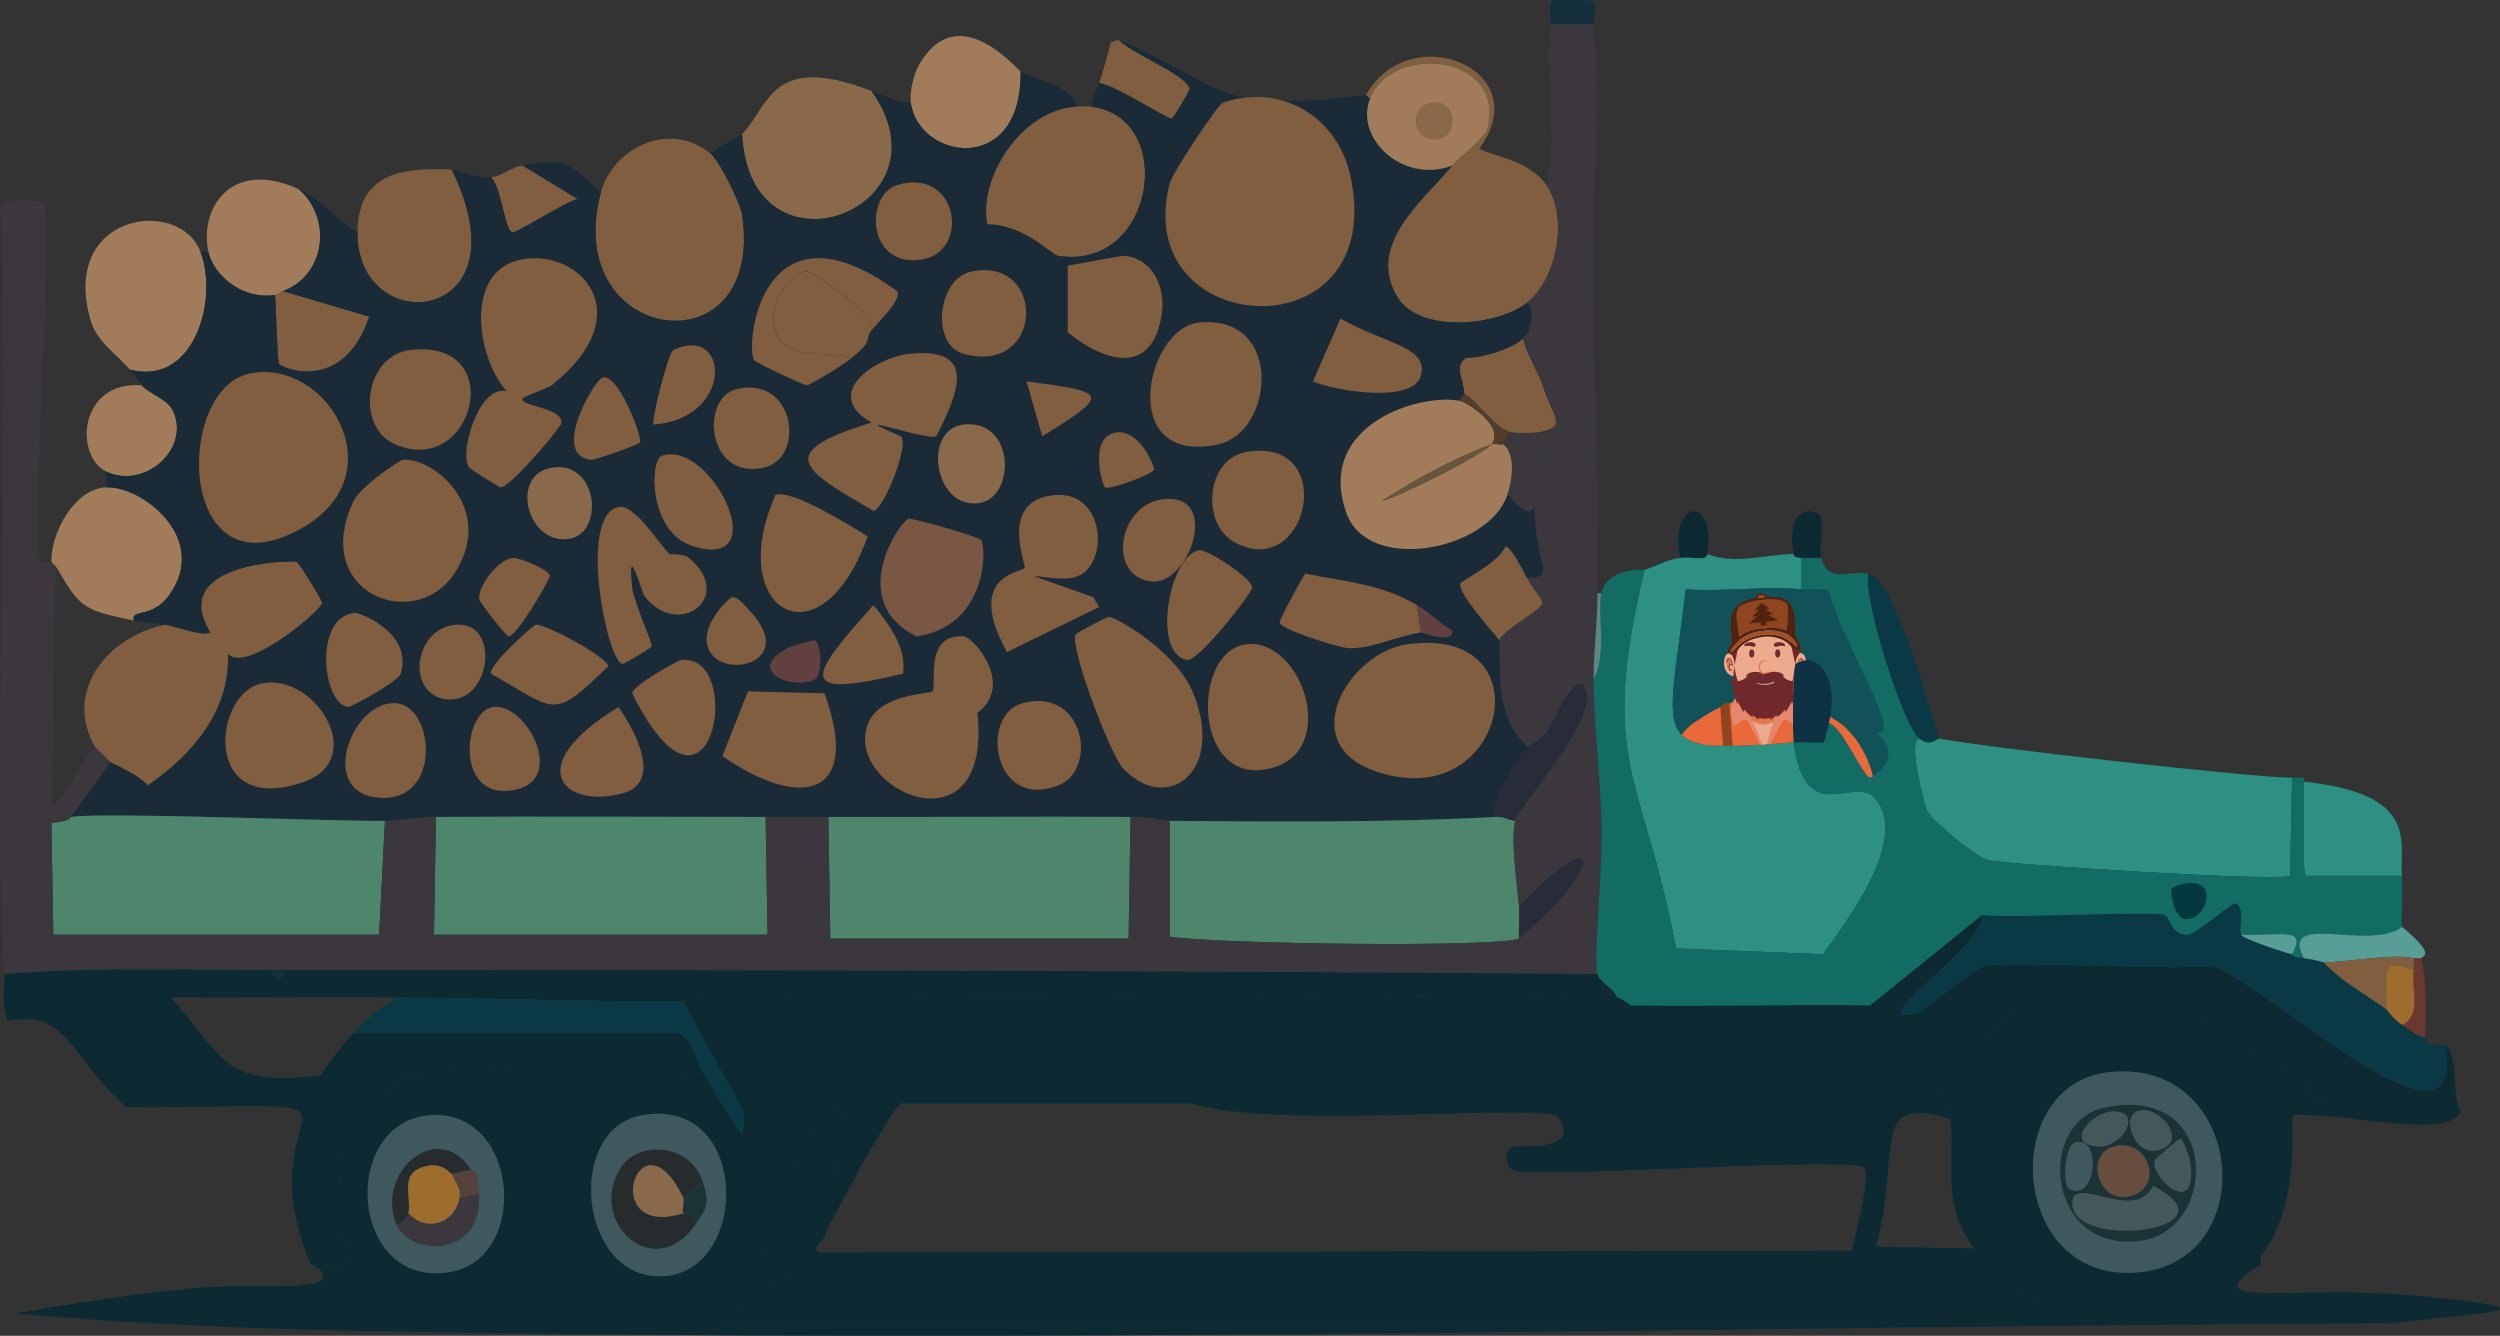 <?xml version="1.0" encoding="UTF-8"?> <svg xmlns="http://www.w3.org/2000/svg" xmlns:xlink="http://www.w3.org/1999/xlink" id="b" viewBox="0 0 1009.937 539.618"><rect x="0" y="0" width="1009.937" height="539.618" fill="#333333" stroke="none"/><defs><clipPath id="d"><path d="m727.782,238.08c3.302.318,8.41-.924,11.097.793,5.456,21.872,30.524,58.856,19.023,57.069,11.97,9.222-1.19,18.236-2.378,18.23-2.647-.013-11.419-20.666-16.645-22.193,4.394-20.801-6.435-28.771-13.475-23.779-1.293.917-1.268,28.038-.793,31.705-59.586,4.589-51.057,1.758-43.594-61.825,14.806,1.018,32.433-1.38,46.765,0Z" fill="none" stroke-width="0"></path></clipPath></defs><g id="c"><path d="m975.873,523.424c-47.841-4.678-91.84,5.984-62.617-12.682-.036-1.053.079-2.124,0-3.17,17.582-22.804,11.021-55.329,13.474-57.069,20.08-1.402,62.188,10.383,67.373-1.585-3.988-5.882-.523-22.667-6.341-26.949-10.402,1.266-7.494-2.88-7.926-3.17.084-10.89.607-20.859-1.585-31.705-.17-.841,6.716-.719-7.926-12.682-.397-6.811.553-13.824,0-20.608-1.107-13.584,7.474-32.994-39.631-38.046-.012-.528.01-1.057,0-1.585h-4.756c-15.728,0-124.537-12.239-142.672-15.852-4.048-13.073-17.74-64.298-28.535-66.58-7.747-1.638-16.201,4.342-19.023-6.341-.87-3.294,1.341-15.922-.793-17.438-5.965-4.236-13.197.721-10.304,15.853-11.138.049-23.576,4.495-34.875,0,3.728-23.697-15.352-22.782-11.097,1.585-4.765.546-9.867,3.438-14.268,4.756-1.021.306-14.821-1.222-17.438,9.512h-1.585c-.36-41.77-1.089-83.477-1.585-125.234-.378-31.856,2.486-77.375,0-104.626-.165-1.808,1.919-8.329-.793-9.511-.726-.317-15.205-.458-15.852,0-1.638,1.16-.526,7.238-.793,9.511-2.468,21.071,3.127,43.862-1.585,64.995-8.003-11.498-26.569-12.418-26.949-15.06,23.146-31.681-28.126-52.746-45.973-21.401-13.927,1.779-24.413,2.601-32.79,2.6-5.106-1.608-10.645-2.156-16.375-1.448-16.013-3.292-24.026-11.944-50.705-23.346q-1.585.396-3.17.793c-1.348,5.515-2.995,11.268-4.756,16.645-1.004,3.066-2.913,6.192-3.17,9.511-1.913-.236-4.369-.115-6.341,0,.928-7.475-16.418-10.739-22.193-14.267-2.129-1.301-25.638-29.856-41.216-2.378-1.969,3.474-3.723,11.04-3.17,15.06-5.555-.349-10.757-2.788-15.853-4.756-40.969-15.82-41.239,6.328-52.313,17.438-1.014,1.018-8.458,4.392-12.682,7.926-15.82-13.369-39.351-3.139-44.387,15.852-13.365-12.954-13.322-13.774-31.705-11.097-4.877.71-8.203,4.414-12.682,4.756-6.023.459-14.628-3.129-15.853-3.17-18.188-.611-37.835.234-38.046,25.364-8.767-5.221-14.246-13.069-23.778-17.438-26.459-12.126-40.219,6.783-36.46,25.364h-3.171c-8.501-22.391-56.98-15.768-44.387,27.742,2.471,8.539,10.632,13.671,15.853,19.816,4.866,5.727,4.449,5.993,4.755,6.341-25.309-1.912-27.379,28.546-14.267,34.875v6.341c-12.929.412-22.555,18.758-22.193,30.12-.296-.392-4.166.803-4.756-.793-3.446-17.824,5.759-138.374,1.585-144.257-.926-1.305-16.512-1.305-17.437,0,4.489,100.053-3.443,213.805,1.585,311.501.323,6.275-1.327,13.423,1.585,19.023,23.084-4.512,24.122,12.078,44.387,31.705.992.96,2.152,2.275,3.171,3.171,119.963-.228,45.246-8.909,74.506,63.41,1.489-.049,1.671,1.623,3.17,1.585,10.776,10.473-22.781,5.665-48.35,7.926-24.596,2.175-49.594,6.03-73.714,10.304,45.117,4.287,95.086,6.235,141.88,7.134,272.387,5.233,545.615-1.686,817.986-3.171,38.089-4.535,70.719-5.112,9.512-11.097Zm-187.852-71.336c1.77,18.86-3.91,34.221,9.512,52.313q-19.816-.396-39.631-.793c10.533-39.484-3.476-61.627,30.12-51.521Zm-35.668,19.023c4.511,1.767-3.327,28.312-3.964,34.083q-208.856.396-417.712.793c-2.819-1.418,1.499-4.002,2.378-6.341,1.815-4.828,5.469-10.932,7.926-15.853,2.642-5.29,20.256-37.135,22.986-38.046h117.309c34.752,11.009,143.952-.554,148.22,5.548,10.082,14.416-16.971,11.29-18.231,11.889-3.418,1.628-3.42,7.89,0,9.511,7.477,3.546,119.764-4.752,141.087-1.585ZM22.348,228.568c3.632,5.276,6.449,12.114,11.889,15.852,5.62,3.862,13.416,4.639,19.816,6.341,1.428.38,8.696,1.001,12.682,1.585-22.583,4.675-41.225,26.098-28.535,49.143-7.186,8.958-14.005,25.093-17.437,22.986q.793-47.954,1.585-95.907Zm46.764,174.377c30.382.149,60.77-.201,91.152,0-6.458,4.196-12.082,8.681-17.438,14.267-5.205,5.429-9.199,11.326-13.474,17.438-38.657,3.404-36.924-4.232-60.239-31.705Z" fill="#044745" stroke-width="0"></path><g opacity=".66"><path d="m621.57,198.449c-.275,5.015-1.584,5.644-1.585,6.341-1.785,4.073-5.704.141-7.926-1.585-1.432-6.226,5.426-8.747,9.511-4.756Z" fill="#5a2d38" stroke-width="0"></path><path d="m624.741,74.799c8.975,12.894,4.308,37.921-7.926,47.557-11.842,9.328-43.314,12.521-52.313-2.378-12.762-21.129,10.303-38.79,22.193-53.106,3.013-3.627,13.271-11.022,14.267-15.06,7.444-30.184-39.126-34.312-47.557-11.889l-1.585-1.585c17.846-31.345,69.118-10.281,45.972,21.401.379,2.642,18.946,3.562,26.949,15.06Z" fill="#c36a3b" stroke-width="0"></path><path d="m287.084,62.118c3.798,3.21,11.993,19.979,12.682,24.571,9.574,63.826-73.354,52.697-57.069-8.719,5.036-18.992,28.566-29.222,44.387-15.852Z" fill="#c36a3b" stroke-width="0"></path><path d="m440.853,43.095c34.853,4.303,25.829,66.56-13.475,60.239-2.726-.438-13.455-12.579-28.534-12.682-3.861-18.96,14.09-46.301,35.668-47.557,1.972-.115,4.428-.236,6.341,0Z" fill="#c36a3b" stroke-width="0"></path><path d="m352.079,36.754c33.927,47.566-48.969,79.317-52.313,17.438,11.074-11.11,11.344-33.258,52.313-17.438Z" fill="#cf7b4c" stroke-width="0"></path><path d="m81.002,101.749c7.351,19.361-2.626,54.4-28.534,47.557-5.221-6.144-13.381-11.277-15.852-19.816-12.593-43.51,35.885-50.133,44.387-27.742Z" fill="#f59864" stroke-width="0"></path><path d="m643.764,9.804c2.486,27.252-.379,72.77,0,104.626-14.995,13.895-24.105,36.142-26.949,20.608,2.074-3.654,2.881-11.394,0-12.682,12.234-9.637,16.901-34.664,7.926-47.557,4.712-21.133-.883-43.924,1.585-64.995h17.438Z" fill="#5a2d38" stroke-width="0"></path><path d="m182.458,68.458c30.987,63.034-38.413,69.167-38.046,25.364.211-25.13,19.858-25.975,38.046-25.364Z" fill="#c36a3b" stroke-width="0"></path><path d="m54.053,250.762c-6.4-1.702-14.196-2.479-19.816-6.341-5.439-3.738-8.258-10.577-11.889-15.852-.064-.092-.417-.036-1.585-1.585-.361-11.362,9.265-29.708,22.193-30.12,14.758-.47,41.838,20.84,25.364,43.594-7.011,9.684-15.587,5.243-14.267,10.304Z" fill="#f59864" stroke-width="0"></path><path d="m412.318,28.827c.542,42.616-41.226,35.695-44.387,12.682-.552-4.019,1.201-11.586,3.17-15.06,15.578-27.478,39.087,1.077,41.216,2.378Z" fill="#f59864" stroke-width="0"></path><path d="m57.223,155.647c2.929,3.326,10.615,5.734,12.682,10.304,7.168,15.853-11.928,31.823-26.949,24.571-13.111-6.33-11.041-36.787,14.267-34.875Z" fill="#f59864" stroke-width="0"></path><path d="m44.541,307.83c-.887-.805-6.125-5.948-6.341-6.341-12.69-23.044,5.952-44.467,28.534-49.143,3.846.564,15.125,4.913,18.23,3.17-17.269-28.124,32.051-29.27,34.875-28.534.953.248,10.413,15.672,10.304,16.645-.323,2.887-30.536,28.669-38.046,20.608,1.043,22.965-14.768,41.128-32.498,53.106-3.112-4.221-14.4-8.913-15.06-9.511Z" fill="#c36a3b" stroke-width="0"></path><path d="m623.156,155.647c4.556,13.983,10.287,16.597-1.585,19.023-1.626.332-9.695.348-11.097,0-6.512-1.615-12.909-11.769-19.023-15.852.068-5.058-4.406-10.755.793-14.267,6.081.251,19.295-3.8,22.986-7.926,1.453,6.676,5.873,12.721,7.926,19.023Z" fill="#c36a3b" stroke-width="0"></path><path d="m120.633,76.385c13.624,11.582,11.02,34.828-6.341,41.216-1.451.534-1.899,1.408-3.17,1.585-14.426,2.009-25.279-9.181-26.949-17.438-3.758-18.581,10.002-37.489,36.461-25.364Z" fill="#f59864" stroke-width="0"></path><path d="m111.122,119.186c1.272-.177,1.719-1.051,3.17-1.585q17.438,5.152,34.875,10.304c-10.253,30.924-35.225,21.104-36.461,19.023-.709-1.195-1.183-23.693-1.585-27.742Z" fill="#c36a3b" stroke-width="0"></path><path d="m616.815,233.324c2.807,5.211,6.51,8.756,6.341,10.304-.31,2.84-15.856,10.668-17.438,15.06-3.037-3.695-16.976-19.215-15.852-22.986.338-1.133,15.904-8.539,18.23-15.06,2.215-.201,7.465,10.355,8.719,12.682Z" fill="#c36a3b" stroke-width="0"></path><path d="m612.059,331.609c-3.103-.247-4.172-1.784-7.926-1.585-3.485-4.267,8.88-23.036,12.682-28.534.275-.398,4.784-1.471,7.926-5.548,1.754-2.276,12.015-27.289,15.852-17.438,5.024,12.897-27.332,47.462-28.534,53.106Z" fill="#391f30" stroke-width="0"></path><path d="m621.57,174.67c-.838,3.949,1.61,5.172,1.585,6.341-.115,5.408-1.277,11.811-1.585,17.438-4.085-3.991-10.944-1.47-9.511,4.756-2.239-1.739-1.423-3.273-3.17-3.17,2.073-6.114,3.478-16.249-1.585-20.608.27-.094.917-4.285,3.17-4.756,1.402.348,9.47.332,11.097,0Z" fill="#5a2d38" stroke-width="0"></path><path d="m551.82,38.339l1.585,1.585c-6.166,16.398,13.762,34.431,33.29,26.949-11.89,14.316-34.956,31.977-22.193,53.106,8.999,14.898,40.471,11.705,52.313,2.378,2.881,1.288,2.074,9.028,0,12.682-.055.097-.531.407-1.585,1.585-3.691,4.126-16.905,8.177-22.986,7.926-5.199,3.512-.724,9.209-.793,14.267-.021,1.536-1.712,1.735-1.585,3.17-15.495-3.388-58.669,9.215-45.972,45.179,8.783,24.877,57.466,15.075,64.995-7.134,1.747-.103.931,1.431,3.17,3.17,2.222,1.726,6.141,5.658,7.926,1.585-.027,23.123,9.363,28.907-3.17,28.534-1.253-2.327-6.504-12.883-8.719-12.682-2.327,6.521-17.893,13.927-18.23,15.06-1.124,3.771,12.816,19.291,15.852,22.986.432,16.507-.953,30.88,11.097,42.802-3.802,5.498-16.167,24.268-12.682,28.534-43.847,2.319-87.706,1.929-131.575,1.585-2.766-.022-6.942-1.523-15.852-1.585-40.683-.282-81.379.12-122.064,0-8.454-.025-16.909.005-25.364,0-44.38-.026-88.782-.285-133.161,0-6.852.044-14.16,1.538-20.608,1.585-24.866.181-112.68-3.651-126.82-1.585q7.926-11.097,15.852-22.193c.659.599,11.947,5.29,15.06,9.511,17.73-11.978,33.541-30.141,32.498-53.106,7.51,8.061,37.723-17.721,38.046-20.608.109-.973-9.352-16.397-10.304-16.645-2.825-.736-52.144.411-34.875,28.534-3.106,1.742-14.384-2.607-18.23-3.17-3.986-.584-11.254-1.206-12.682-1.585-1.32-5.061,7.256-.62,14.267-10.304,16.474-22.755-10.606-44.064-25.364-43.594v-6.341c15.021,7.252,34.118-8.719,26.949-24.571-2.067-4.57-9.753-6.978-12.682-10.304-.307-.348.11-.614-4.756-6.341,25.909,6.842,35.885-28.197,28.534-47.557h3.17c1.67,8.257,12.523,19.447,26.949,17.438.402,4.049.876,26.547,1.585,27.742,1.235,2.081,26.207,11.901,36.461-19.023q-17.438-5.152-34.875-10.304c17.361-6.389,19.965-29.635,6.341-41.216,9.532,4.368,15.011,12.217,23.779,17.438-.368,43.803,69.033,37.67,38.046-25.364,1.224.041,9.831,3.63,15.852,3.17,4.298,3.367,5.464,21.193,8.719,22.193,1.406.432,21.945-12.644,26.157-13.475q-11.097-6.737-22.193-13.475c18.384-2.678,18.34-1.857,31.705,11.097-16.285,61.416,66.643,72.545,57.069,8.719-.689-4.592-8.884-21.362-12.682-24.571,4.224-3.535,11.667-6.908,12.682-7.926,3.344,61.88,86.24,30.129,52.313-17.438,5.096,1.968,10.298,4.407,15.852,4.756,3.16,23.013,44.929,29.934,44.387-12.682,5.776,3.529,23.121,6.792,22.193,14.267-21.578,1.257-39.529,28.597-35.668,47.557,15.079.103,25.808,12.244,28.534,12.682,39.303,6.321,48.327-55.936,13.475-60.239.257-3.319,2.166-6.445,3.17-9.511,4.998-.157,27.735,14.622,29.327,14.267.677-.151,7.174-11.197,7.134-11.889-.306-5.273-24.646-14.943-28.534-19.816,44.131,18.86,37.178,30.202,99.87,22.193Z" fill="#281b2f" stroke-width="0"></path><path d="m451.949,16.145c3.888,4.872,28.228,14.543,28.534,19.816.04.692-6.457,11.738-7.134,11.889-1.592.355-24.329-14.424-29.327-14.267,1.761-5.377,3.408-11.13,4.756-16.645q1.585-.396,3.17-.793Z" fill="#c36a3b" stroke-width="0"></path><path d="m210.992,66.873q11.097,6.737,22.193,13.475c-4.212.83-24.75,13.907-26.157,13.475-3.255-1.001-4.421-18.827-8.719-22.193,4.479-.342,7.805-4.045,12.682-4.756Z" fill="#c36a3b" stroke-width="0"></path><path d="m493.958,41.509c23.717-8.124,46.373,5.84,51.52,29.327,16.041,73.193-89.516,66.622-72.921,3.17,1.145-4.379,19.455-31.831,21.401-32.498Z" fill="#c36a3b" stroke-width="0"></path><path d="m100.818,150.891c30.859-6.43,59.205,39.838,22.193,61.825-51.422,30.547-53.105-55.384-22.193-61.825Z" fill="#c36a3b" stroke-width="0"></path><path d="m210.199,104.919c23.461-4.955,49.387,21.519,12.682,50.728-1.378,1.096-11.822,4.613-11.889,5.548-.217,3.014,15.787,3.35,15.852,9.511.019,1.794-20.811,26.302-24.571,26.157-.747-.029-12.218-7.339-12.682-7.926-4.332-5.485,3.634-33.465,15.06-30.912-12.007-13.313-17.303-48.28,5.548-53.106Z" fill="#c36a3b" stroke-width="0"></path><path d="m568.465,260.273c57.468-8.123,39.633,71.193-14.267,50.728-30.773-11.684-8.869-47.457,14.267-50.728Z" fill="#c36a3b" stroke-width="0"></path><path d="m447.986,249.176c2.346-.001,27.019,13.447,34.083,30.912,12.989,32.115-11.081,49.08-28.534,30.12-4.93-5.356-21.496-48.678-19.023-53.898.326-.689,12.712-7.133,13.475-7.134Z" fill="#c36a3b" stroke-width="0"></path><path d="m162.642,185.767c12.006-1.385,37.552,19.332,21.401,45.179-15.86,25.381-58.895,8.85-41.216-28.534,2.744-5.803,18.53-16.497,19.816-16.645Z" fill="#c36a3b" stroke-width="0"></path><path d="m389.332,257.103c3.832.302,20.687,19.186,5.548,30.912,5.991,57.978-53.828,31.224-44.387,4.756,4.499-12.613,25.121-12.339,26.157-13.475,1.989-2.181-3.621-23.479,12.682-22.193Z" fill="#c36a3b" stroke-width="0"></path><path d="m367.139,142.965c27.412-2.909,20.554,14.857,11.097,33.29-4.546,1.756-40.507-11.233-14.267,0,3.44,4.154-7.385,30.044-11.097,30.12-28.499-16.482-40.811-23.448-.793-35.668-20.484-11.613,1.68-26.322,15.06-27.742Z" fill="#c36a3b" stroke-width="0"></path><path d="m484.447,130.283c34.253-3.229,30.234,44.14,7.926,49.143-41.421,9.288-29.73-47.087-7.926-49.143Z" fill="#c36a3b" stroke-width="0"></path><path d="m425.793,200.034c21.571-2.144,22.508,29.924,7.926,33.29-10.311,2.38-33.113-6.716,7.926,7.926q1.189,1.982,2.378,3.963-18.627,9.115-37.253,18.23c-17.332-31.533,6.398-32.058,7.134-34.083.634-1.745-10.474-27.105,11.889-29.327Z" fill="#c36a3b" stroke-width="0"></path><path d="m503.47,260.273c23.519-2.791,38.974,46.854,6.341,50.728-27.931,3.316-27.959-48.162-6.341-50.728Z" fill="#c36a3b" stroke-width="0"></path><path d="m249.831,204.79c6.523-1.353,16.342,14.951,20.608,19.023.292.279,5.652-.332,7.926,1.585,19.092,16.1-4.92,33.227-18.23,15.06-.645-.88-6.981-23.189-4.756-3.17.657,5.91,8.243,22.566,7.926,23.779-.175.671-11.21,7.27-11.889,7.134-6.307-1.263-17.95-60.014-1.585-63.41Z" fill="#c36a3b" stroke-width="0"></path><path d="m367.139,209.545c1.497-.316,28.627,7.358,29.327,8.719,2.014,3.916,2.277,34.535-26.157,38.838-28.732-14.024-6.832-46.784-3.17-47.557Z" fill="#b8603f" stroke-width="0"></path><path d="m105.573,276.126c21.704-4.569,43.267,30.404,17.438,39.631-41.609,14.864-37.115-35.488-17.438-39.631Z" fill="#c36a3b" stroke-width="0"></path><path d="m302.144,279.296q15.456.396,30.912.793c15.333,42.039-9.549,47.33-41.216,25.364q5.152-13.078,10.304-26.157Z" fill="#c36a3b" stroke-width="0"></path><path d="m313.24,200.034c5.804-2.973,30.943,12.745,37.253,16.645-18.836,53.048-57.977,30.234-37.253-16.645Z" fill="#c36a3b" stroke-width="0"></path><path d="m454.327,103.334c11.392,1.201,16.474,12.642,15.06,22.986-3.469,25.369-22.352,20.619-38.046,7.926v-26.949c4.471-.704,21.826-4.085,22.986-3.963Z" fill="#c36a3b" stroke-width="0"></path><path d="m165.813,141.38c39.94-4.641,25.583,52.099-6.341,38.046-15.958-7.025-12.12-35.901,6.341-38.046Z" fill="#c36a3b" stroke-width="0"></path><path d="m503.47,182.596c37.603-6.461,25.128,52.76-4.756,36.461-13.633-7.436-11.615-33.648,4.756-36.461Z" fill="#c36a3b" stroke-width="0"></path><path d="m352.079,133.454c2.991-6.216-24.323-23.724-26.157-23.779-6.965-.207-14.424,13.106-13.475,19.816,2.547,17.992,18.48,11.421,31.705,15.06-3.905,3.304-17.164,11.058-18.23,11.097-1.187.043-20.93-9.214-21.401-10.304-3.539-8.19,4.27-66.839,57.861-27.742,2.139,3.653-8.445,13.223-10.304,15.852Z" fill="#c36a3b" stroke-width="0"></path><path d="m352.079,133.454c-3.364,4.757,1.385,3.217-7.926,11.097-13.224-3.639-29.158,2.932-31.705-15.06-.95-6.709,6.51-20.023,13.475-19.816,1.834.054,29.148,17.563,26.157,23.779Z" fill="#c36a3b" stroke-width="0"></path><path d="m413.111,284.052c24.93-6.667,30.78,26.913,14.267,33.29-26.308,10.16-31.788-28.604-14.267-33.29Z" fill="#c36a3b" stroke-width="0"></path><path d="m159.472,284.052c16.49.388,19.547,41.834-7.926,38.046-22.557-3.111-9.602-38.458,7.926-38.046Z" fill="#c36a3b" stroke-width="0"></path><path d="m392.503,109.675c30.128-6.248,29.584,42.102-3.17,33.29-13.4-3.605-10.82-30.389,3.17-33.29Z" fill="#c36a3b" stroke-width="0"></path><path d="m484.447,222.227c3.106-.539,21.567,11.553,21.401,15.06-.124,2.622-21.88,29.975-26.157,29.327-14.656-2.221-7.392-42.278,4.756-44.387Z" fill="#c36a3b" stroke-width="0"></path><path d="m216.54,252.347c2.97-.426,26.161,11.235,29.327,16.645-22.929,22.297-20.782,18.251-47.557,3.17-1.013-3.325,16.898-19.624,18.23-19.816Z" fill="#c36a3b" stroke-width="0"></path><path d="m275.195,266.614c26.212-2.946,12.457,78.005-19.816,13.475.113-3.229,18.625-13.341,19.816-13.475Z" fill="#c36a3b" stroke-width="0"></path><path d="m541.516,128.698c18.548,10.477,35.597,11.342,32.498,22.986-3.082,11.577-35.049,6.218-43.594,2.378q5.548-12.682,11.097-25.364Z" fill="#c36a3b" stroke-width="0"></path><path d="m267.268,184.181c19.787-7.11,46.313,46.872,12.682,36.461-18.078-5.596-17.446-34.749-12.682-36.461Z" fill="#c36a3b" stroke-width="0"></path><path d="m143.619,247.591c1.72-.086,23.377,8.185,18.23,24.571-.998,3.179-20.159,13.712-21.401,13.475-10.669-2.037-13.548-37.209,3.17-38.046Z" fill="#c36a3b" stroke-width="0"></path><path d="m249.831,285.637c6.241,8.841,18.405,30.376,1.585,34.875-23.76,6.356-41.115-10.908-1.585-34.875Z" fill="#c36a3b" stroke-width="0"></path><path d="m297.388,157.232c23.854-5.862,28.24,27.945,11.097,31.705-23.019,5.048-25.615-28.137-11.097-31.705Z" fill="#c36a3b" stroke-width="0"></path><path d="m362.383,74.799c24.863-7.652,30.01,27.33,9.511,30.12-21.834,2.971-22.417-26.148-9.511-30.12Z" fill="#c36a3b" stroke-width="0"></path><path d="m470.18,201.619c23.039-2.441,10.264,34.648-4.756,33.29-18.345-1.659-14.037-31.299,4.756-33.29Z" fill="#c36a3b" stroke-width="0"></path><path d="m199.103,285.637c13.309-2.006,29.678,28.748,9.511,33.29-25.049,5.642-21.873-31.427-9.511-33.29Z" fill="#c36a3b" stroke-width="0"></path><path d="m389.332,171.499c20.843-2.245,21.039,29.411,6.341,31.705-18.347,2.863-23.266-29.882-6.341-31.705Z" fill="#cf7b4c" stroke-width="0"></path><path d="m352.872,244.421c6.393,8.043,13.452,17.13,11.889,27.742-43.376,10.394-38.477,1.811-11.889-27.742Z" fill="#c36a3b" stroke-width="0"></path><path d="m184.836,252.347c17.554-.736,13.402,32.47-4.756,30.12-16.269-2.106-13.027-29.375,4.756-30.12Z" fill="#c36a3b" stroke-width="0"></path><path d="m222.881,188.937c18.485-3.102,21.281,25.417,7.926,28.534-17.346,4.049-25.594-25.57-7.926-28.534Z" fill="#cf7b4c" stroke-width="0"></path><path d="m243.49,152.476c6.383-1.577,15.939,23.859,15.06,26.157-.376.983-18.18,7.32-19.816,7.134-16.462-1.877,1.4-32.461,4.756-33.29Z" fill="#c36a3b" stroke-width="0"></path><path d="m207.029,225.398c2.645-.223,14.642,4.625,15.06,7.134.244,1.464-13.369,24.605-16.645,24.571-.959-.01-11.784-13.958-11.889-15.06-.507-5.319,7.871-16.173,13.475-16.645Z" fill="#c36a3b" stroke-width="0"></path><path d="m272.024,141.38c22.515-10.712,24.764,27.638-7.926,30.12-1.33-.81,5.881-29.146,7.926-30.12Z" fill="#c36a3b" stroke-width="0"></path><path d="m295.803,241.25c2.311-.241,5.561,3.87,7.134,5.548,20.812,22.206-15.326,29.239-17.438,12.682-1.076-8.435,9.206-18.116,10.304-18.23Z" fill="#c36a3b" stroke-width="0"></path><path d="m451.157,174.67c9.14-1.148,15.457,13.941,15.06,15.06-.658,1.851-17.882,8.395-19.816,7.134-1.121-.731-6.925-20.727,4.756-22.193Z" fill="#c36a3b" stroke-width="0"></path><path d="m414.696,154.062c32.512,4.394,34.637,4.668,6.341,22.193q-3.17-11.097-6.341-22.193Z" fill="#c36a3b" stroke-width="0"></path><path d="m329.093,258.688c2.893,1.044,3.29,14.155,0,15.852-8.395,4.33-28.526-3.245-11.097-12.682,1.26-.682,10.554-3.366,11.097-3.17Z" fill="#933d3d" stroke-width="0"></path><path d="m572.428,244.421q.793,5.548,1.585,11.097c-9.436,1.263-19.692,6.682-29.327,6.341-3.298-.117-27.182-7.46-27.742-10.304-.216-1.096,8.567-17.29,10.304-19.816,16.355,3.249,30.642,4.136,45.179,12.682Z" fill="#c36a3b" stroke-width="0"></path><path d="m574.013,255.517q-.793-5.548-1.585-11.097c5.158,3.032,9.133,7.309,14.267,10.304.119,5.73-12.052.708-12.682.793Z" fill="#933d3d" stroke-width="0"></path><path d="m589.866,161.988c3.162.691,18.135,10.34,12.682,17.438-15.606,5.895-30.365,14.027-44.387,22.986,8.282-2.194,41.32-18.995,44.387-22.986,1.135-.429,3.56.418,4.756,0,5.064,4.359,3.658,14.494,1.585,20.608-7.529,22.209-56.212,32.01-64.995,7.134-12.697-35.965,30.478-48.567,45.972-45.179Z" fill="#f59864" stroke-width="0"></path><path d="m610.474,174.67c-2.253.471-2.901,4.661-3.17,4.756-1.196.418-3.62-.429-4.756,0,5.454-7.097-9.52-16.746-12.682-17.438-.127-1.436,1.564-1.634,1.585-3.17,6.114,4.083,12.511,14.238,19.023,15.852Z" fill="#7c381b" stroke-width="0"></path><path d="m602.548,179.426c-3.067,3.991-36.105,20.792-44.387,22.986,14.022-8.959,28.781-17.091,44.387-22.986Z" fill="#9f5d37" stroke-width="0"></path><path d="m586.695,66.873c-19.529,7.482-39.456-10.552-33.29-26.949,8.431-22.423,55.001-18.295,47.557,11.889-.996,4.038-11.255,11.433-14.267,15.06Z" fill="#f59864" stroke-width="0"></path><path d="m577.976,41.509c10.628-1.828,11.017,12.17,4.756,14.267-11.743,3.933-14.963-12.512-4.756-14.267Z" fill="#cf7b4c" stroke-width="0"></path><path d="m800.703,369.655c.437,13.789-50.61,45.646-26.157,39.631,1.602-.394,24.045-18.356,26.949-19.023,10.039-2.307,71.028,1.712,91.944,0,21.917,6.53,103.581,85.302,94.322,31.705,5.818,4.282,2.354,21.067,6.341,26.949-5.185,11.968-47.293.183-67.373,1.585-2.454,1.74,4.107,34.265-13.475,57.069-.206-2.752,9.693-27.642,11.097-37.253,3.109-21.292-11.87-20.516,15.852-25.364q-28.138-19.419-56.276-38.838h-68.166c-53.449,52.853-32.657,36.493-26.157,42.009,1.889,1.603-1.605,3.751-1.585,3.963-33.596-10.107-19.586,12.036-30.12,51.52l39.631.793c8.246,11.117,25.914,18.441,34.083,30.12H292.632c10.658-12.157,28.634-19.096,40.424-34.875-.879,2.339-5.197,4.923-2.378,6.341l417.712-.793c.636-5.771,8.474-32.315,3.963-34.083-21.322-3.167-133.61,5.131-141.087,1.585-3.42-1.622-3.418-7.884,0-9.511,1.259-.6,28.312,2.527,18.23-11.889-4.268-6.103-113.467,5.461-148.22-5.548h-117.308c-2.73.911-20.344,32.756-22.986,38.046-10.324-3.428,13.309-43.796-10.304-33.29-4.461,1.985-15.436,44.597-16.645,46.765-12.094,21.681-3.686,4.185-14.267-38.838-.123-.5,1.798-4.883,0-10.304q-11.889-21.797-23.779-43.594c.198,0-.129-1.336,2.378-3.17,122.03,4.067,244.151.011,366.192,1.585.385.005,1.993-2.241,3.17-3.17,1.92,2.106,2.424,3.125,5.548,3.17,1.53.022,5.229,3.165,5.548,3.17,32.215.542,64.48-.403,96.7,0q22.59-18.23,45.179-36.461Z" fill="#121a28" stroke-width="0"></path><path d="m109.536,391.848c1.639,4.372,4.821,4.181,6.341,0,176.498-.048,352.978.23,529.472,1.585.675,3.054,6.801,6.086,7.926,9.511-3.125-.046-3.628-1.064-5.548-3.17-1.177.93-2.785,3.175-3.17,3.17-122.04-1.574-244.161,2.482-366.192-1.585-2.507,1.835-2.18,3.17-2.378,3.17-38.581.09-77.17-1.331-115.723-1.585-30.382-.2-60.769.149-91.152,0,23.315,27.473,21.582,35.109,60.239,31.705,4.275-6.111,8.27-12.008,13.475-17.438h130.783c6.419,2.363,6.594,10.068,10.304,15.852-26.047,2.53-92.881-3.008-110.175,0-37.858,6.586-42.253,49.241-30.912,80.055-5.523-1.308-8.738-.931-14.267-.793-1.5.038-1.681-1.634-3.17-1.585-29.261-72.319,45.457-63.638-74.507-63.41-1.018-.895-2.179-2.211-3.17-3.17-20.265-19.627-21.303-36.217-44.387-31.705-2.912-5.6-1.262-12.748-1.585-19.023,35.804-2.906,71.925-1.574,107.797-1.585Z" fill="#121a28" stroke-width="0"></path><path d="m905.329,377.581c.783,1.743,17.598,7.231,20.608,7.926.244.056-1.619.691,4.756,1.585,5.059.71,7.524,1.548,7.926,1.585,7.296,7.859,16.812,12.865,25.364,19.023.364.262,2.582,3.646,6.341,6.341,9.16,6.566,9.024,4.428,9.511,4.756.432.29-2.476,4.436,7.926,3.17,9.259,53.597-72.405-25.175-94.322-31.705-20.916,1.712-81.905-2.307-91.944,0-2.904.667-25.348,18.629-26.949,19.023-24.454,6.015,26.594-25.842,26.157-39.631,14.723,1.334,68.49-1.793,73.714,0,2.487.853,2.743,8.54,9.511,7.926,3.044-.276,17.921-12.987,19.023-12.682,4.291,1.188,1.342,10.375,2.378,12.682Z" fill="#0f3144" stroke-width="0"></path><path d="m735.708,225.398c-2.632-.108-5.302.161-7.926,0-4.295-.264-2.993-1.586-3.17-1.585-2.892-15.131,4.339-20.089,10.304-15.852,2.134,1.515-.077,14.144.793,17.438Z" fill="#121a28" stroke-width="0"></path><path d="m689.736,223.812c-.063,2.994-5.65.96-11.097,1.585-4.255-24.368,14.825-25.283,11.097-1.585Z" fill="#121a28" stroke-width="0"></path><path d="m643.764,9.804h-17.438c.266-2.273-.846-8.351.793-9.511.647-.458,15.126-.317,15.852,0,2.711,1.182.628,7.703.793,9.511Z" fill="#1f2336" stroke-width="0"></path><path d="m612.059,331.609c-1.796,8.429.84,25.635,1.585,34.875.337,4.177-.236,8.487,0,12.682-9.579,3.665-121.17,2.228-141.087-.793v-46.765c43.87.344,87.729.734,131.575-1.585,3.754-.199,4.823,1.338,7.926,1.585Z" fill="#74a780" stroke-width="0"></path><path d="m309.277,330.024q.396,23.779.793,47.557h-134.746l.793-47.557c44.378-.285,88.78-.026,133.161,0Z" fill="#74a780" stroke-width="0"></path><path d="m155.509,331.609q-1.189,22.986-2.378,45.972H21.555q-.396-22.59-.793-45.179c7.881-.598,7.517-2.318,7.926-2.378,14.139-2.065,101.953,1.767,126.82,1.585Z" fill="#74a780" stroke-width="0"></path><path d="m456.705,330.024q-.396,24.571-.793,49.143h-120.479q-.396-24.571-.793-49.143c40.685.12,81.381-.282,122.064,0Z" fill="#74a780" stroke-width="0"></path><path d="m275.987,404.53q11.889,21.797,23.779,43.594c1.798,5.421-.123,9.804,0,10.304-6.115-7.922-10.472-16.975-15.852-25.364-3.71-5.785-3.885-13.489-10.304-15.852h-130.783c5.355-5.586,10.98-10.071,17.438-14.267,38.553.254,77.141,1.675,115.723,1.585Z" fill="#0f3144" stroke-width="0"></path><path d="m623.156,181.011c.025-1.169-2.424-2.392-1.585-6.341,11.872-2.426,6.141-5.04,1.585-19.023,29.4-25.459,16.277-12.057,19.023,29.327-6.172,3.402-13.211-.074-19.023-3.963Z" fill="#5a2d38" stroke-width="0"></path><path d="m20.763,226.983c1.168,1.549,1.522,1.493,1.585,1.585q-.793,47.954-1.585,95.907c3.432,2.107,10.252-14.029,17.438-22.986.216.393,5.454,5.536,6.341,6.341q-7.926,11.097-15.852,22.193c-.409.06-.045,1.779-7.926,2.378q.396,22.59.793,45.179h131.575q1.189-22.986,2.378-45.972c6.448-.047,13.756-1.541,20.608-1.585l-.793,47.557h134.746q-.396-23.779-.793-47.557c8.455.005,16.91-.025,25.364,0q.396,24.571.793,49.143h120.479q.396-24.571.793-49.143c8.91.062,13.087,1.564,15.852,1.585v46.765c19.917,3.021,131.508,4.458,141.087.793,37.327-31.496,31.153-47.245,0-12.682-.745-9.241-3.381-26.447-1.585-34.875,1.202-5.643,33.558-40.209,28.534-53.106-3.837-9.851-14.098,15.162-15.852,17.438-3.143,4.077-7.651,5.15-7.926,5.548-12.05-11.921-10.665-26.295-11.097-42.802,1.582-4.392,17.128-12.22,17.438-15.06.169-1.549-3.534-5.093-6.341-10.304,12.533.373,3.143-5.411,3.17-28.534,0-.697,1.31-1.326,1.585-6.341.309-5.627,1.47-12.03,1.585-17.438,5.812,3.889,12.851,7.365,19.023,3.963-2.746-41.384,10.377-54.786-19.023-29.327-2.053-6.302-6.473-12.347-7.926-19.023,1.054-1.179,1.53-1.488,1.585-1.585,2.845,15.534,11.954-6.713,26.949-20.608.496,41.757,1.226,83.465,1.585,125.234.097,11.263-1.673,23.301-1.585,34.875.144,18.996,2.73,38.845,3.17,57.861.513,22.164-3.318,53.185-1.585,61.032-176.493-1.356-352.974-1.634-529.472-1.585-2.114,0-4.227,0-6.341,0-35.872.011-71.993-1.321-107.797,1.585C-3.289,295.738,4.644,181.986.155,81.933c.926-1.305,16.512-1.305,17.438,0,4.173,5.884-5.031,126.433-1.585,144.257.59,1.595,4.46.4,4.756.793Z" fill="#5a2d38" stroke-width="0"></path><path d="m613.644,379.166c-.236-4.195.337-8.504,0-12.682,31.153-34.563,37.327-18.814,0,12.682Z" fill="#391f30" stroke-width="0"></path><path d="m620.778,252.347c7.083.888-6.324,14.595-7.134,7.134-.054-.501,6.633-7.196,7.134-7.134Z" fill="#5a2d38" stroke-width="0"></path><path d="m115.877,391.848c-1.52,4.181-4.702,4.372-6.341,0,2.114,0,4.227,0,6.341,0Z" fill="#1f2336" stroke-width="0"></path><path d="m724.611,223.812c.177,0-1.125,1.321,3.17,1.585v12.682c-14.331-1.38-31.959,1.018-46.765,0-7.463,63.582-15.992,66.414,43.594,61.825,4.639,35.759,25.092,12.381,33.29,22.986,12.966,16.772-11.368,48.482-21.401,62.617q-29.723-1.189-59.447-2.378c-13.323-71.333-31.67-73.805-12.682-152.976,4.4-1.318,9.503-4.209,14.267-4.756,5.447-.625,11.034,1.409,11.097-1.585,11.3,4.495,23.737.049,34.875,0Z" fill="#43b6a1" stroke-width="0"></path><path d="m783.265,298.319c18.135,3.613,126.944,15.852,142.672,15.852q-.396,19.816-.793,39.631c-5.591,2.48-116.158-4.752-122.064-6.341-4.73-1.273-22.485-15.65-24.571-19.816-1.069-2.135-8.063-28.967-3.17-29.327,4.939,3.689,6.849-.215,7.926,0Z" fill="#43b6a1" stroke-width="0"></path><path d="m970.324,353.803h-38.838c-1.609-1.141-.676-32.816-.793-38.046,47.105,5.052,38.524,24.462,39.631,38.046Z" fill="#43b6a1" stroke-width="0"></path><path d="m783.265,298.319c-1.077-.215-2.987,3.689-7.926,0-5.819-3.737-22.846-55.714-20.608-66.58,10.795,2.282,24.486,53.507,28.534,66.58Z" fill="#0f3144" stroke-width="0"></path><path d="m727.782,238.08c3.302.318,8.41-.924,11.097.793,5.456,21.872,30.524,58.856,19.023,57.069,11.97,9.222-1.19,18.236-2.378,18.23-2.647-.013-11.419-20.666-16.645-22.193,4.394-20.801-6.435-28.771-13.475-23.779-1.293.917-1.268,28.038-.793,31.705-59.586,4.589-51.057,1.758-43.594-61.825,14.806,1.018,32.433-1.38,46.765,0Z" fill="#175861" stroke-width="0"></path><path d="m738.879,291.978c-.313,1.484-1.714,7.587-2.378,7.926-3.935.211-7.969-.302-11.889,0-.476-3.667-.501-30.788.793-31.705,7.039-4.992,17.868,2.977,13.475,23.779Z" fill="#0f3144" stroke-width="0"></path><path d="m735.708,225.398c2.822,10.683,11.276,4.703,19.023,6.341-2.237,10.866,14.789,62.843,20.608,66.58-4.893.36,2.101,27.192,3.17,29.327,2.087,4.166,19.841,18.543,24.571,19.816,5.906,1.589,116.473,8.821,122.064,6.341q.396-19.816.793-39.631h4.756c.01.528-.012,1.057,0,1.585.117,5.23-.816,36.905.793,38.046h38.838c.553,6.784-.398,13.797,0,20.608-12.796,10.081-49.819-6.552-39.631,12.682-6.374-.894-4.512-1.529-4.756-1.585,6.255-11.418-4.174-7.27-20.608-7.926-1.036-2.306,1.913-11.494-2.378-12.682-1.102-.305-15.979,12.406-19.023,12.682-6.768.614-7.025-7.073-9.511-7.926-5.224-1.793-58.991,1.334-73.714,0q-22.59,18.23-45.179,36.461c-32.22-.403-64.485.542-96.7,0-.319-.005-4.018-3.148-5.548-3.17-1.125-3.425-7.252-6.457-7.926-9.511-1.733-7.847,2.099-38.867,1.585-61.032-.44-19.017-3.027-38.865-3.17-57.861,5.563-9.597,1.467-27.887,3.17-34.875,2.617-10.733,16.417-9.206,17.438-9.511-18.988,79.171-.641,81.643,12.682,152.976q29.723,1.189,59.447,2.378c10.033-14.135,34.367-45.845,21.401-62.617-8.198-10.605-28.651,12.773-33.29-22.986,3.921-.302,7.954.211,11.889,0,.663-.339,2.064-6.442,2.378-7.926,5.226,1.527,13.998,22.181,16.645,22.193,1.188.006,14.348-9.009,2.378-18.23,11.501,1.787-13.567-35.196-19.023-57.069-2.687-1.717-7.794-.475-11.097-.793v-12.682c2.625.161,5.295-.108,7.926,0Z" fill="#1a8073" stroke-width="0"></path><path d="m646.934,239.665c-1.704,6.988,2.393,25.279-3.17,34.875-.088-11.574,1.682-23.612,1.585-34.875h1.585Z" fill="#91a79e" stroke-width="0"></path><path d="m877.588,358.558c20.554-8.441,14.718,14.176,4.756,12.682-4.09-.613-6.137-12.115-4.756-12.682Z" fill="#02303a" stroke-width="0"></path><path d="m925.937,385.507c-3.01-.696-19.826-6.184-20.608-7.926,16.434.656,26.863-3.491,20.608,7.926Z" fill="#84ccc0" stroke-width="0"></path><path d="m978.251,387.093h-3.17c-9.304-2.099-30.121,2.171-36.461,1.585-.402-.037-2.867-.875-7.926-1.585-10.188-19.234,26.835-2.601,39.631-12.682,14.642,11.963,7.756,11.84,7.926,12.682Z" fill="#84ccc0" stroke-width="0"></path><path d="m978.251,387.093c2.192,10.846,1.669,20.815,1.585,31.705-.487-.328-.352,1.81-9.511-4.756,8.132-3.582,3.702-14.536,4.756-22.193v-4.756h3.17Z" fill="#9f3122" stroke-width="0"></path><path d="m975.08,387.093v4.756c-14.819-5.9-10.724,2.18-11.097,15.852-8.552-6.158-18.068-11.164-25.364-19.023,6.339.586,27.156-3.684,36.461-1.585Z" fill="#c36a3b" stroke-width="0"></path><path d="m975.08,391.848c-1.053,7.658,3.376,18.611-4.756,22.193-3.759-2.695-5.977-6.079-6.341-6.341.373-13.672-3.722-21.752,11.097-15.852Z" fill="#ee8121" stroke-width="0"></path><path d="m913.256,507.571c.078,1.047-.036,2.118,0,3.17-29.223,18.666,14.776,8.004,62.617,12.682,61.207,5.984,28.577,6.561-9.511,11.097-272.371,1.485-545.599,8.403-817.986,3.17-46.794-.899-96.763-2.846-141.879-7.134,24.12-4.274,49.118-8.129,73.714-10.304,25.569-2.261,59.126,2.547,48.35-7.926,5.529-.138,8.744-.516,14.267.793-11.341-30.814-6.946-73.469,30.912-80.055,17.293-3.008,84.127,2.53,110.175,0,5.381,8.389,9.737,17.442,15.852,25.364,10.581,43.023,2.173,60.52,14.267,38.838,1.209-2.168,12.184-44.78,16.645-46.765,23.613-10.505-.02,29.862,10.304,33.29-2.457,4.92-6.111,11.025-7.926,15.852-11.79,15.779-29.766,22.719-40.424,34.875h538.983c-8.168-11.678-25.836-19.003-34.083-30.12-13.421-18.092-7.741-33.453-9.511-52.313-.02-.212,3.474-2.36,1.585-3.963-6.5-5.516-27.293,10.844,26.157-42.009h68.166q28.138,19.419,56.276,38.838c-27.723,4.848-12.743,4.072-15.852,25.364-1.403,9.611-11.303,34.502-11.097,37.253Z" fill="#121a28" stroke-width="0"></path><path d="m852.224,433.065c54.258-5.681,62.026,75.188,12.682,80.847-52.96,6.074-58.4-76.06-12.682-80.847Z" fill="#5c6169" stroke-width="0"></path><path d="m850.638,447.332c46.573-9.339,45.461,49.557,14.267,53.898-38.131,5.306-42.852-48.166-14.267-53.898Z" fill="#28282d" stroke-width="0"></path><path d="m869.661,479.037c35.689,17.834-32.215,26.677-32.498,7.134-.181-12.528,25.538,8.285,32.498-7.134Z" fill="#665f63" stroke-width="0"></path><path d="m853.809,463.184c12.752-3.731,20.083,13.53,9.511,19.023-14.258,7.408-22.57-15.203-9.511-19.023Z" fill="#9b5039" stroke-width="0"></path><path d="m880.758,460.014c1.312.175,3.787,7.578,3.963,8.719,3.856,24.924-16.449,6.831-14.267,0,.205-.643,9.635-8.808,10.304-8.719Z" fill="#665f63" stroke-width="0"></path><path d="m863.32,448.917c8.562-3.454,22.19,12.943,7.926,15.852-9.204,1.877-14.192-13.325-7.926-15.852Z" fill="#665f63" stroke-width="0"></path><path d="m853.809,448.917c12.482.154,3.195,15.115-6.341,14.267-14.446-1.284-1.65-14.366,6.341-14.267Z" fill="#665f63" stroke-width="0"></path><path d="m837.956,461.599c10.857-4.069,9.472,23.56-1.585,19.023-3.863-1.585-1.885-17.722,1.585-19.023Z" fill="#5c6169" stroke-width="0"></path><path d="m173.739,450.502c35.916-2.674,40.697,57.989,7.926,63.41-40.736,6.738-44.693-60.673-7.926-63.41Z" fill="#5c6169" stroke-width="0"></path><path d="m193.554,482.207c1.493,26.405-27.943,25.134-33.29,12.682,1.786-.546,4.442-3.05,4.756-4.756,7.446,7.953,18.873,3.919,20.608-6.341q3.963-.793,7.926-1.585Z" fill="#5a2d38" stroke-width="0"></path><path d="m190.384,472.696c-2.036-.143-7.338,1.681-7.926,1.585-.532-.086-3.442-4.804-10.304-3.17-11.23,2.673-5.806,11.809-7.134,19.023-.314,1.706-2.969,4.21-4.756,4.756-8.991-20.939,16.438-43.399,30.12-22.193Z" fill="#381e21" stroke-width="0"></path><path d="m190.384,472.696c.956,1.482,2.426-3.648,3.17,9.511q-3.963.793-7.926,1.585c.639-3.777-1.815-6.387-3.17-9.511.589.095,5.89-1.728,7.926-1.585Z" fill="#804135" stroke-width="0"></path><path d="m182.458,474.281c1.356,3.124,3.809,5.735,3.17,9.511-1.735,10.26-13.162,14.294-20.608,6.341,1.328-7.214-4.097-16.35,7.134-19.023,6.862-1.633,9.772,3.084,10.304,3.17Z" fill="#ee8121" stroke-width="0"></path><path d="m259.342,450.502c43.386-7.702,43.872,61.954,9.511,64.995-34.922,3.09-41.213-59.368-9.511-64.995Z" fill="#5c6169" stroke-width="0"></path><path d="m283.913,477.452q-3.963,3.17-7.926,6.341c-17.741-36.84-34.981,17.119,0,6.341.127.312,4.992-.93,4.756,4.756-16.087,23.438-43.683-.687-30.12-22.986,6.936-11.403,28.494-10.022,33.29,5.548Z" fill="#381e21" stroke-width="0"></path><path d="m280.743,494.889c.236-5.686-4.629-4.444-4.756-4.756-.57-1.402.576-5.144,0-6.341q3.963-3.17,7.926-6.341c2.76,8.961,1.827,10.156-3.17,17.438Z" fill="#28282d" stroke-width="0"></path><path d="m275.987,483.793c.576,1.197-.57,4.939,0,6.341-34.981,10.778-17.741-43.181,0-6.341Z" fill="#cf7b4c" stroke-width="0"></path></g><path d="m738.879,291.978c-.313,1.484-1.714,7.587-2.378,7.926-3.935.211-7.969-.302-11.889,0-.476-3.667-.501-30.788.793-31.705,7.039-4.992,17.868,2.977,13.475,23.779Z" fill="#0f3144" stroke-width="0"></path><g clip-path="url(#d)"><path d="m696.378,392.218c.171,2.102,1.261,4.038,3.008,5.219,1.501,1.014,3.606,1.583,6.247.198,2.634-1.381,4.387-4.005,4.727-6.96l3.228-28.018-17.602-19.201s-.407,38.926.391,48.762Z" fill="#71282a" stroke-width="0"></path><path d="m713.553,362.657l3.228,28.018c.34,2.954,2.094,5.579,4.727,6.96,2.641,1.385,4.746.816,6.247-.198,1.747-1.181,2.837-3.117,3.008-5.219.798-9.836.391-48.762.391-48.762l-17.602,19.201Z" fill="#71282a" stroke-width="0"></path><path d="m713.571,338.646l-17.792-.585s-1.441,22.781,14.708,27.483c2.1.611,4.193.56,6.178.032,4.313-1.148,8.121-4.547,10.401-8.291.897-1.473,1.63-3.045,2.207-4.669,1.502-4.231,2.158-8.827,2.123-13.312-.003-.414-.006-.829-.033-1.242l-17.792.585Z" fill="#71282a" stroke-width="0"></path><path d="m695.746,345.02s15.27,9.607,36.003-.335l.282-6.566-36.788.549.502,6.352Z" fill="#8f4620" stroke-width="0"></path><polygon points="703.172 348.576 704.981 349.043 705.449 342.255 703.735 342.04 703.172 348.576" fill="#71282a" stroke-width="0"></polygon><polygon points="696.933 346.695 698.742 347.162 699.21 340.374 697.496 340.159 696.933 346.695" fill="#71282a" stroke-width="0"></polygon><polygon points="721.716 342.255 722.185 349.043 723.994 348.576 723.43 342.04 721.716 342.255" fill="#71282a" stroke-width="0"></polygon><polygon points="727.846 340.374 728.315 347.162 730.124 346.695 729.56 340.159 727.846 340.374" fill="#71282a" stroke-width="0"></polygon><rect x="709.596" y="343.058" width="8.267" height="6.404" fill="#efbc57" stroke-width="0"></rect><path d="m714.746,362.132c-.447-.099-.928.119-1.392.079-.514-.044-.872-.307-.983-.825-.128-.599-.12-1.254-.157-1.865-.038-.635-.063-1.27-.076-1.906-.053-2.585.119-5.156.414-7.723.006-.051-.081-.063-.09-.012-.407,2.193-.623,4.427-.713,6.655-.046,1.122-.055,2.245-.029,3.367.019.851-.1,2.007.68,2.576.337.246.763.325,1.173.326.411,0,.945-.021,1.274-.288.133-.108.057-.349-.101-.384Z" fill="#5e2326" stroke-width="0"></path><path d="m714.472,355.455c-.023-1.546.01-3.088.121-4.631,0-.004-.006-.004-.006,0-.169,1.561-.314,3.127-.404,4.695-.044.772-.052,1.546-.055,2.319-.003.755-.063,1.563.061,2.309.04.244.393.165.409-.055.054-.759-.064-1.556-.088-2.318-.024-.773-.027-1.546-.038-2.319Z" fill="#5e2326" stroke-width="0"></path><path d="m742.033,291.211c-12.002.935-6.676,21.185-6.676,21.185-.634,5.354,2.778,12.608,5.226,17.004,1.938,3.479,5.694,5.581,9.668,5.316,8.073-.539,8.069-10.153,8.069-10.153-1.421-24.883-16.287-33.353-16.287-33.353Z" fill="#ea693a" stroke-width="0"></path><path d="m713.761,282.769c-12.438-3.67-28.611,8.765-28.611,8.765,2.77,3.304,8.764,44.294,8.764,44.294,1.327,8.05,16.965,8.051,19.847,7.989,2.882.062,18.424-.206,19.751-8.256,0,0,6.089-40.723,8.859-44.027,0,0-16.173-12.435-28.611-8.765Z" fill="#ea693a" stroke-width="0"></path><path d="m701.781,281.563s-2.145.533-2.539,6l1.104,6.266s4.247-4.705,5.774-2.486l6.825,13.019-1.965-18.799-9.2-4Z" fill="#e6866c" stroke-width="0"></path><path d="m724.32,281.563l-9.2,4-1.965,18.799,6.825-13.019c1.528-2.219,5.774,2.486,5.774,2.486l1.104-6.266c-.394-5.466-2.539-6-2.539-6Z" fill="#e6866c" stroke-width="0"></path><path d="m706.53,287.263l-.411.033s.106.211.292.593c.323.665.889,1.844,1.563,3.319,1.687,3.69,4.048,9.225,4.97,13.154,0,0,1.533-7.374,3.507-12.823.593-1.637,1.227-3.101,1.87-4.138.297-.479.596-.868.894-1.14l-4.295.339-8.391.663Z" fill="#edaa8d" stroke-width="0"></path><path d="m718.184,286.63c-.113-.023-1.49-.03-3.256-.029l-8.391.663-.119.626c.323.665.889,1.844,1.563,3.319,1.883,1.259,4.995,2.45,8.477.331.593-1.637,1.227-3.101,1.87-4.138-.008-.437-.048-.752-.145-.772Z" fill="#e0784d" stroke-width="0"></path><path d="m714.485,339.714c-.118-1.275-.251-2.551-.345-3.828-.187-2.53-.372-5.059-.521-7.591-.075-1.277-.103-2.552-.18-3.828-.076-1.251-.151-2.502-.225-3.753-.148-2.516-.328-5.03-.373-7.55-.025-1.383-.021-2.77.026-4.153.024-.701.075-1.4.112-2.101.038-.718.131-1.439.117-2.157-.003-.173-.246-.203-.298-.04-.367,1.16-.449,2.452-.541,3.661-.095,1.254-.143,2.509-.137,3.767.013,2.518.138,5.042.34,7.552.1,1.246.206,2.491.307,3.737l.159,1.946c.051.63.151,1.252.204,1.882.212,2.551.397,5.103.577,7.656.1,1.426.17,2.854.242,4.282.036.714.071,1.427.107,2.141.035.712-.004,1.457.247,2.129.063.169.338.208.383,0,.137-.625.034-1.237-.024-1.87-.058-.627-.116-1.254-.174-1.882Z" fill="#ca552d" stroke-width="0"></path><path d="m694.926,285.712s3.317,47.34,5.419,56.728l2.858.413-4.578-58.699s-2.577-.657-3.699,1.559Z" fill="#8f4620" stroke-width="0"></path><path d="m702.097,314.132c-.077-.889-.862-1.549-1.751-1.472l-2.767.239c-.43.037-.821.24-1.099.57-.278.331-.411.75-.373,1.18l.087,1.009c.037.43.24.821.57,1.099.294.247.658.38,1.038.38.047,0,.095-.002.142-.006l2.767-.239c.889-.077,1.549-.862,1.472-1.751l-.087-1.009Zm-1.464,1.838l-2.767.239c-.38.032-.716-.25-.749-.63l-.087-1.009c-.033-.38.25-.716.63-.749l2.767-.239c.02-.002.04-.003.06-.003.355,0,.658.273.689.633l.087,1.009c.033.38-.25.716-.63.749Z" fill="#efbc57" stroke-width="0"></path><path d="m727.927,283.807l-4.058,59.046,2.858-.413c2.102-9.387,5.259-57.01,5.259-57.01-1.122-2.216-4.058-1.623-4.058-1.623Z" fill="#8f4620" stroke-width="0"></path><path d="m729.3,312.766l-2.767-.239c-.889-.077-1.674.584-1.751,1.472l-.087,1.009c-.077.889.583,1.674,1.472,1.751l2.767.239c.048.004.095.006.142.006.38,0,.744-.132,1.038-.38.331-.278.533-.668.57-1.099l.087-1.009c.037-.43-.095-.85-.373-1.18-.278-.331-.668-.533-1.099-.57Zm.55,1.671l-.087,1.009c-.033.38-.369.662-.749.63l-2.767-.239c-.38-.033-.663-.369-.63-.749l.087-1.009c.031-.36.334-.633.689-.633.02,0,.04,0,.06.003l2.767.239c.38.033.663.369.63.749Z" fill="#efbc57" stroke-width="0"></path><path d="m730.022,432.106s-1.631-2.681-.598-7.415l-11.279.236s-1.433,8.897-1.433,15.83c0,0,7.622,11.049,29.549,7.858,0,0,7.857-20.761-16.24-16.509Z" fill="#8f4620" stroke-width="0"></path><polygon points="719.025 425.292 729.424 424.692 730.873 390.395 716.713 390.079 719.025 425.292" fill="#71282a" stroke-width="0"></polygon><path d="m717.894,417.895s-1.608,6.961-.37,7.988l12.692.379s1.873-5.215-.109-8.393l-12.213.026Z" fill="#833b3f" stroke-width="0"></path><path d="m716.713,440.758c-1.212.667-1.211,5.094-1.211,5.094,9.823,9.339,30.42,7.438,30.42,7.438,1.398-1.501.724-5.299.724-5.299-20.037,1.875-29.933-7.233-29.933-7.233Z" fill="#bf7453" stroke-width="0"></path><path d="m745.13,346.121l2.848,18.173c-1.465,1.127-3.529,5.985-4.281,7.844-.254.627-.321,1.316-.171,1.975.545,2.404,2.801-.637,2.801-.637.399-.938,3.077-3.695,3.077-3.695-.115,1.075-.065,3.148,0,4.745.056,1.393-.473,2.747-1.461,3.731l-2.863,2.853c-.166,1.682,1.787,1.078,1.787,1.078,1.456,2.287,3.428.434,3.428.434,1.65,1.128,4.178-1.699,4.178-1.699,1.595-.474,3.591-2.852,3.591-2.852.686-1.424.735-4.795.735-4.795.572-3.516-1.719-9.178-1.719-9.178,1.469-4.298,2.823-20.64,2.823-20.64l-14.773,2.666Z" fill="#edaa8d" stroke-width="0"></path><path d="m740.583,329.4c.278,3.045,4.546,16.721,4.546,16.721,4.069.677,15.016-2.142,15.016-2.142,1.436-8.764-1.894-20.449-1.894-20.449-16.208-9.264-17.669,5.869-17.669,5.869Z" fill="#ea693a" stroke-width="0"></path><path d="m743.169,341.27l1.309,4.851c4.583,1.76,16.687-1.922,16.785-2.142.894-1.999-.179-5.861-.179-5.861-2.343-.776-17.915,3.152-17.915,3.152Z" fill="#e6866c" stroke-width="0"></path><path d="m756.95,374.674c-.142.5-.076,1.087-.131,1.607-.061.583-.176,1.165-.386,1.713-.218.571-.549,1.085-.939,1.553-.352.422-.774.785-1.107,1.221-.148.193.151.361.308.237.467-.37.869-.87,1.228-1.342.353-.465.644-.969.837-1.521.196-.563.293-1.156.339-1.748.041-.533.122-1.203-.036-1.72-.017-.054-.096-.056-.112,0Z" fill="#e0784d" stroke-width="0"></path><path d="m754.774,374.836c-.242.76-.254,1.596-.413,2.377-.158.771-.474,1.425-.985,2.024-.499.585-1.047,1.136-1.581,1.689-.509.526-1.088,1.028-1.489,1.639-.016.024.015.05.038.038.714-.385,1.309-1.022,1.895-1.58.566-.538,1.141-1.078,1.625-1.693.471-.599.763-1.256.922-2,.088-.414.154-.832.225-1.249.067-.393.156-.792.16-1.191.003-.235-.329-.266-.397-.054Z" fill="#e0784d" stroke-width="0"></path><path d="m752.203,374.822c-.057,1.509-.624,2.886-1.581,4.045-.515.624-1.198,1.124-1.818,1.638-.647.536-1.342,1.031-1.942,1.62-.031.03.009.077.044.058.81-.441,1.544-1.044,2.28-1.597.657-.494,1.337-.989,1.889-1.603,1.01-1.124,1.571-2.659,1.599-4.16.006-.304-.46-.302-.471,0Z" fill="#e0784d" stroke-width="0"></path><path d="m685.427,291.211s-14.866,8.47-16.287,33.353c0,0-.004,9.613,8.069,10.153,3.973.265,7.73-1.837,9.668-5.316,2.449-4.396,5.861-11.651,5.226-17.004,0,0,5.326-20.25-6.676-21.185Z" fill="#ea693a" stroke-width="0"></path><path d="m679.483,364.294l2.848-18.173-14.773-2.666s1.354,16.342,2.823,20.64c0,0-2.291,5.663-1.719,9.178,0,0,.049,3.371.735,4.795,0,0,1.996,2.378,3.591,2.852,0,0,2.528,2.827,4.178,1.699,0,0,1.972,1.853,3.428-.434,0,0,1.953.604,1.787-1.078l-2.863-2.853c-.988-.984-1.517-2.337-1.461-3.731.065-1.597.114-3.67,0-4.745,0,0,2.678,2.757,3.077,3.695,0,0,2.257,3.042,2.801.637.149-.659.082-1.348-.171-1.975-.752-1.858-2.817-6.717-4.281-7.844Z" fill="#edaa8d" stroke-width="0"></path><path d="m669.208,323.531s-3.329,11.684-1.894,20.449c0,0,10.948,2.818,15.016,2.142,0,0,4.269-13.676,4.546-16.721,0,0-1.462-15.133-17.669-5.869Z" fill="#ea693a" stroke-width="0"></path><path d="m666.377,338.119s-1.073,3.862-.179,5.861c.098.22,12.201,3.902,16.785,2.142l1.309-4.851s-15.571-3.928-17.915-3.152Z" fill="#e6866c" stroke-width="0"></path><path d="m671.966,379.548c-.39-.468-.721-.982-.939-1.553-.21-.549-.324-1.131-.386-1.713-.055-.519.011-1.106-.131-1.607-.016-.056-.095-.054-.112,0-.158.517-.078,1.187-.036,1.72.046.593.143,1.186.339,1.748.192.552.484,1.057.837,1.521.359.472.761.973,1.228,1.342.156.124.455-.044.308-.237-.333-.436-.755-.799-1.107-1.221Z" fill="#e0784d" stroke-width="0"></path><path d="m675.666,380.925c-.535-.553-1.082-1.104-1.581-1.689-.511-.599-.827-1.253-.985-2.024-.16-.781-.172-1.616-.413-2.377-.067-.212-.399-.181-.397.054.005.399.093.799.16,1.191.071.417.137.835.225,1.249.159.743.451,1.401.922,2,.484.615,1.059,1.155,1.625,1.693.586.557,1.181,1.195,1.895,1.58.023.012.053-.014.038-.038-.401-.611-.981-1.113-1.489-1.639Z" fill="#e0784d" stroke-width="0"></path><path d="m678.655,380.505c-.62-.514-1.303-1.014-1.818-1.638-.957-1.159-1.523-2.536-1.581-4.045-.011-.302-.477-.304-.471,0,.028,1.501.589,3.036,1.599,4.16.552.614,1.232,1.109,1.889,1.603.736.553,1.469,1.157,2.28,1.597.036.02.075-.028.044-.058-.6-.588-1.296-1.083-1.942-1.62Z" fill="#e0784d" stroke-width="0"></path><polygon points="697.717 424.692 708.116 425.292 710.429 390.079 696.269 390.395 697.717 424.692" fill="#71282a" stroke-width="0"></polygon><path d="m697.717,424.692c1.033,4.733-.598,7.415-.598,7.415-24.097-4.252-16.24,16.509-16.24,16.509,21.928,3.191,29.549-7.858,29.549-7.858,0-6.933-1.433-15.83-1.433-15.83l-11.279-.236Z" fill="#8f4620" stroke-width="0"></path><path d="m697.034,417.87c-1.982,3.177-.109,8.393-.109,8.393l12.692-.379c1.238-1.027-.37-7.988-.37-7.988l-12.213-.026Z" fill="#833b3f" stroke-width="0"></path><path d="m710.429,440.758s-9.895,9.108-29.933,7.233c0,0-.674,3.798.724,5.299,0,0,20.597,1.901,30.42-7.438,0,0,.001-4.428-1.211-5.094Z" fill="#bf7453" stroke-width="0"></path><path d="m726.722,263.854l-1.126.785-.014-.418-1.2-7.231-10.998-3.105v-.199l-.353.1-.353-.1v.199l-10.998,3.105-1.2,7.231-.014.418-1.126-.785s-2.939-.826-2.857,4.358c0,0-.039,4.388,4.098,5.052-.006.802-.005,4.577.508,5.805,0,0,1.685,6.434,11.589,7.025v.033c.119-.004.236-.009.353-.014.117.005.233.011.353.014v-.033c9.904-.591,11.589-7.025,11.589-7.025.513-1.228.514-5.003.508-5.805,4.137-.664,4.098-5.052,4.098-5.052.081-5.185-2.857-4.358-2.857-4.358Z" fill="#edaa8d" stroke-width="0"></path><path d="m728.126,266.33l-.467-.256-.578.167-.922,2.1v.378l.144-.022.168-.144.287-.121.306.11.294.309.3.346-.356,1.133-.832.678c1.879.933,2.043-3.355,2.043-3.355v-.456l-.133-.417-.256-.45Z" fill="#e0784d" stroke-width="0"></path><path d="m726.906,266.354c-.825,1.04-.916,2.546-1.035,3.812,0,.003.005.004.006,0,.088-.414.179-.832.285-1.245.015.049.074.078.119.034.239-.232.581-.291.836-.048.233.221.258.571.186.867-.06.249-.189.481-.362.669-.162.176-.407.263-.528.47-.062.107.021.213.129.226.386.046.783-.462.949-.759.21-.377.312-.848.186-1.269-.103-.345-.386-.661-.753-.717-.286-.044-.577.07-.706.311.134-.494.295-.979.506-1.443.158-.347.561-1.253,1.077-.948.437.259.34.994.498,1.39.051.127.251.157.289,0,.115-.468-.126-1.243-.484-1.577-.399-.372-.902-.147-1.199.228Z" fill="#71282a" stroke-width="0"></path><path d="m725.64,274.884c.019-1.143.026-2.282-.041-3.446-.023-.401-.131-1.988-.229-2.587-.372,1.529-1.012,4.972-1.254,6.292-.112-.003-.224-.009-.334-.021-1.509-.156-2.929-1.023-3.758-2.294.306.073.597.208.851.393-.411-.833-1.273-1.371-2.172-1.602-1.204-.309-2.559-.341-3.76,0-.784.222-1.545.432-2.365.467-.384.016-.755-.153-1.113-.311-.467-.206-.824-.271-1.333-.299-.927-.051-1.871-.087-2.77.144-.899.231-1.762.769-2.172,1.602.254-.185.545-.32.851-.393-.829,1.271-2.249,2.138-3.758,2.294-.104.011-.209.017-.314.02-.317-1.084-1.347-4.722-1.295-6.146-.098.599-.303,1.957-.326,2.358-.065,1.143-.111,2.287-.14,3.432-.317-.158-.602-.369-.833-.644-.047.661-.005,1.336.169,1.972.065.237.148.468.252.692.104.225.232.441.379.643,0,.065,0,.131,0,.196.002,1.099.022,2.207.255,3.281.093-.136.186-.272.279-.408.192,1.379.601,2.727,1.207,3.98.017-.325.035-.656.145-.962.6,1.127,1.199,2.254,1.799,3.382.134.253.303.532.583.591.077-.29.12-.589.127-.889,1.169,1.08,2.071,2.615,3.607,3.033-.095-.241-.19-.482-.285-.723,1.043.375,1.693,1.499,2.754,1.821-.17-.253-.204-.591-.088-.873.476.445,1.19.347,1.864.379v.223c.145-.083.302-.136.466-.169.164.034.321.086.466.169v-.223c.673-.032,1.388.067,1.864-.379.116.282.082.62-.088.873,1.06-.323,1.711-1.446,2.754-1.821-.095.241-.19.482-.285.723,1.536-.418,2.438-1.953,3.607-3.033.007.3.05.599.127.889.28-.059.448-.339.583-.591.6-1.127,1.199-2.254,1.799-3.382.11.307.128.637.145.962.606-1.253,1.015-2.601,1.207-3.98.093.136.186.272.279.408.222-1.023.251-2.077.255-3.124.274-.293.501-.633.669-.996.104-.223.187-.455.252-.692.174-.637.217-1.312.169-1.972-.282.335-.645.578-1.049.741Z" fill="#71282a" stroke-width="0"></path><g opacity=".6"><path d="m716.449,275.436c-2.17.984-4.532,1.042-6.807.408-.091-.025-.143.102-.064.151.518.315,1.142.455,1.735.557.599.103,1.213.138,1.82.118,1.228-.041,2.432-.326,3.55-.833.272-.123.036-.524-.235-.402Z" fill="#fff" stroke-width="0"></path></g><path d="m698.383,266.075l-.467.256-.256.45-.133.417v.456s.163,4.289,2.043,3.355l-.832-.678-.356-1.133.3-.346.294-.309.306-.11.287.121.168.144.144.022v-.378l-.922-2.1-.578-.167Z" fill="#e0784d" stroke-width="0"></path><path d="m722.728,256.811l2.642,12.04c-.25-2.846,1.553-4.851,1.553-4.851,1.34-1.607-.199-4.673-.199-4.673-2.125-2.571-3.995-2.516-3.995-2.516Z" fill="#71282a" stroke-width="0"></path><path d="m697.967,265.992c-.384.319-.63,1.135-.515,1.606.038.157.238.127.289,0,.164-.41.061-1.113.498-1.39.506-.321.924.612,1.077.948.211.463.371.948.505,1.44-.13-.24-.419-.352-.705-.309-.367.056-.65.372-.753.717-.126.421-.025.893.186,1.269.168.299.563.805.949.759.109-.013.192-.118.129-.226-.12-.207-.366-.293-.528-.47-.173-.189-.302-.419-.362-.669-.071-.294-.047-.648.186-.867.256-.241.596-.185.836.048.045.044.104.016.119-.033.106.414.197.831.285,1.245,0,.003.006.003.006,0-.119-1.265-.21-2.772-1.035-3.812-.288-.362-.765-.592-1.168-.256Z" fill="#71282a" stroke-width="0"></path><path d="m699.341,259.326s-1.539,3.066-.199,4.673c0,0,1.803,2.005,1.553,4.851l2.326-11.514s-1.554-.582-3.679,1.989Z" fill="#71282a" stroke-width="0"></path><path d="m700.873,267.328c-.145.557-.195,1.095-.203,1.669,0,.004.007.004.007,0-.001-.558.089-1.121.22-1.663.004-.015-.02-.022-.024-.007Z" fill="#71282a" stroke-width="0"></path><ellipse cx="707.658" cy="263.97" rx="1.039" ry="1.677" fill="#71282a" stroke-width="0"></ellipse><ellipse cx="718.146" cy="263.97" rx="1.039" ry="1.677" fill="#71282a" stroke-width="0"></ellipse><path d="m709.097,260.062c-1.124-1.033-2.769-.647-3.788-.247-.519.204-.76.801-.536,1.311h0c1.181-.472,2.613-.141,3.413.122.707.232,1.318-.552.916-1.178-.003-.005-.005-.008-.005-.008Z" fill="#71282a" stroke-width="0"></path><path d="m720.51,259.815c-1.019-.4-2.664-.787-3.788.247,0,0-.002.003-.005.008-.402.626.209,1.41.916,1.178.8-.263,2.232-.594,3.413-.122.225-.51-.017-1.107-.536-1.311Z" fill="#71282a" stroke-width="0"></path><path d="m711.413,270.987s-1.467-2.268.689-3.646c.624-.524,2.08.153,2.08.153-.513-.695-1.546-.897-2.334-.544-.788.353-1.311,1.176-1.416,2.034-.105.857.17,1.733.642,2.456.261.4.616.781,1.083.881.51.108,1.024-.142,1.46-.426.541-.352,1.121-.82,1.671-1.445,0,0-2.884,2.451-3.875.538Z" fill="#e0784d" stroke-width="0"></path><path d="m699.385,264.419c.815.288,2.949-2.267,3.148-2.504.22-.261.374-.494.603-.723,2.086-2.093,4.702-3.076,7.456-3.649,3.424-.712,6.795-.465,9.99,1.177.411.211.792.487,1.182.743.389.255.724.533.981.861.09.055.174.116.244.196.044.049.088.102.125.157.05.074-.001.007.036.053.062.078.133.15.2.222.279.3.588.553.877.843,1.032,1.035,3.691,1.629,2.991-.781-.332-1.144-.668-2.322-1.505-3.182-.556-.57-.642-1.189-.605-1.905.015-.281.029-.562.032-.844.028-3.295.108-6.599-1.23-9.711-.872-2.027-2.278-3.398-4.421-3.858-1.627-.349-3.274-.458-4.93-.478-.26-.003-5.153.537-5.583.603-1.667.254-3.319.619-4.817,1.436-2.658,1.449-4.447,3.598-4.811,6.821-.334,2.961-.168,5.903.382,8.82.163.865.145,1.563-.528,2.201-.454.43-.837.963-1.081,1.567-.408,1.01.333,1.606,1.264,1.934Zm2.171-16.686c.099-1.495.811-2.6,2.102-3.27,1.98-1.027,4.113-1.549,6.281-1.914,2.924-.492,5.861-.743,8.808-.149.423.085.846.202,1.252.352,1.728.639,2.216,1.335,2.299,3.222.02.45.042.899.063,1.349-.026,2.312-.175,4.611-.519,6.894-.053.352-.051.648-.572.439-3.221-1.292-6.549-1.083-9.872-.676-2.62.321-5.163.955-7.506,2.283-.417.237-.844.839-1.224.655-.381-.184-.25-.913-.324-1.399-.392-2.581-.962-5.147-.787-7.786Zm-2.166,14.531c3.018-4.481,7.251-6.721,12.412-7.349,2.994-.364,5.941-.4,8.834.629,2.334.83,4.082,2.384,5.238,4.647.186.365.5.908.17,1.146-.342.246-.782-.195-1.092-.498-.811-.792-1.631-1.566-2.556-2.219-2.598-1.835-5.5-2.414-8.692-2.315-3.465.253-6.911.971-9.913,3.178-1.377,1.013-2.47,2.339-3.628,3.593-.251.272-.529.86-.959.465-.413-.38-.084-.876.185-1.276Z" fill="#51230e" stroke-width="0"></path><path d="m722.36,247.323c-.026,2.312-.175,4.611-.519,6.894-.053.352-.051.648-.572.439-3.222-1.292-6.549-1.083-9.872-.676-2.62.321-5.163.955-7.506,2.283-.417.237-.844.839-1.224.655-.381-.184-.25-.913-.324-1.399-.392-2.581-.962-5.147-.787-7.786.099-1.495.811-2.6,2.102-3.27,1.98-1.027,4.113-1.549,6.281-1.914,2.924-.492,5.861-.743,8.808-.149.423.085.846.202,1.252.352,1.728.639,2.216,1.335,2.299,3.222.02.45.042.899.063,1.349Z" fill="#8f4620" stroke-width="0"></path><path d="m713.704,256.304c-3.465.253-6.911.971-9.913,3.178-1.377,1.013-2.47,2.339-3.628,3.594-.251.272-.529.86-.959.465-.413-.38-.084-.876.185-1.276,3.019-4.481,7.251-6.721,12.412-7.35,2.994-.364,5.941-.4,8.834.629,2.334.83,4.082,2.384,5.238,4.647.186.365.5.908.17,1.146-.342.246-.782-.196-1.092-.498-.811-.792-1.631-1.566-2.556-2.219-2.598-1.835-5.5-2.414-8.692-2.315Z" fill="#a15127" stroke-width="0"></path><path d="m710.601,242.001c-.665,0-.796-.495-.822-.707-.032-.269.033-.512.188-.703.296-.366.852-.461,1.356-.506.072-.006.145-.01.217-.01.46,0,.948.122,1.491.374.324.15.507.416.477.695-.019.176-.139.49-.725.618-.313.068-.64.109-.96.148l-.455.059-.059-.01c-.034-.001-.065-.002-.095-.002-.118,0-.192.009-.267.018-.12.014-.238.027-.348.027Z" fill="#a15127" stroke-width="0"></path><path d="m711.541,240.443c.485,0,.952.162,1.336.34.355.164.407.493-.172.619-.437.095-.896.133-1.329.194-.049-.009-.1-.012-.154-.012-.201,0-.427.049-.621.049-.233,0-.418-.071-.456-.383-.073-.611.588-.743,1.211-.798.062-.005.124-.008.185-.008m0-.737c-.083,0-.167.004-.25.011-.581.051-1.227.167-1.61.641-.219.27-.312.609-.267.979.076.637.531,1.032,1.187,1.032.123,0,.256-.014.39-.029.078-.009.157-.02.231-.02l.116.021.14-.016c.128-.018.259-.034.39-.05.323-.04.656-.08.993-.154.841-.183.988-.716,1.012-.938.048-.441-.215-.851-.688-1.07-.593-.274-1.132-.408-1.646-.408h0Z" fill="#51230e" stroke-width="0"></path><polygon points="706.501 251.824 709.907 248.875 707.829 249.081 710.615 246.314 708.889 246.485 711.607 243.518 711.607 243.518 714.854 245.895 713.128 246.065 716.403 248.232 714.325 248.438 718.243 250.661 713.486 251.132 713.626 252.549 711.398 252.77 711.258 251.353 706.501 251.824" fill="#51230e" fill-rule="evenodd" stroke-width="0"></polygon></g></g></svg> 